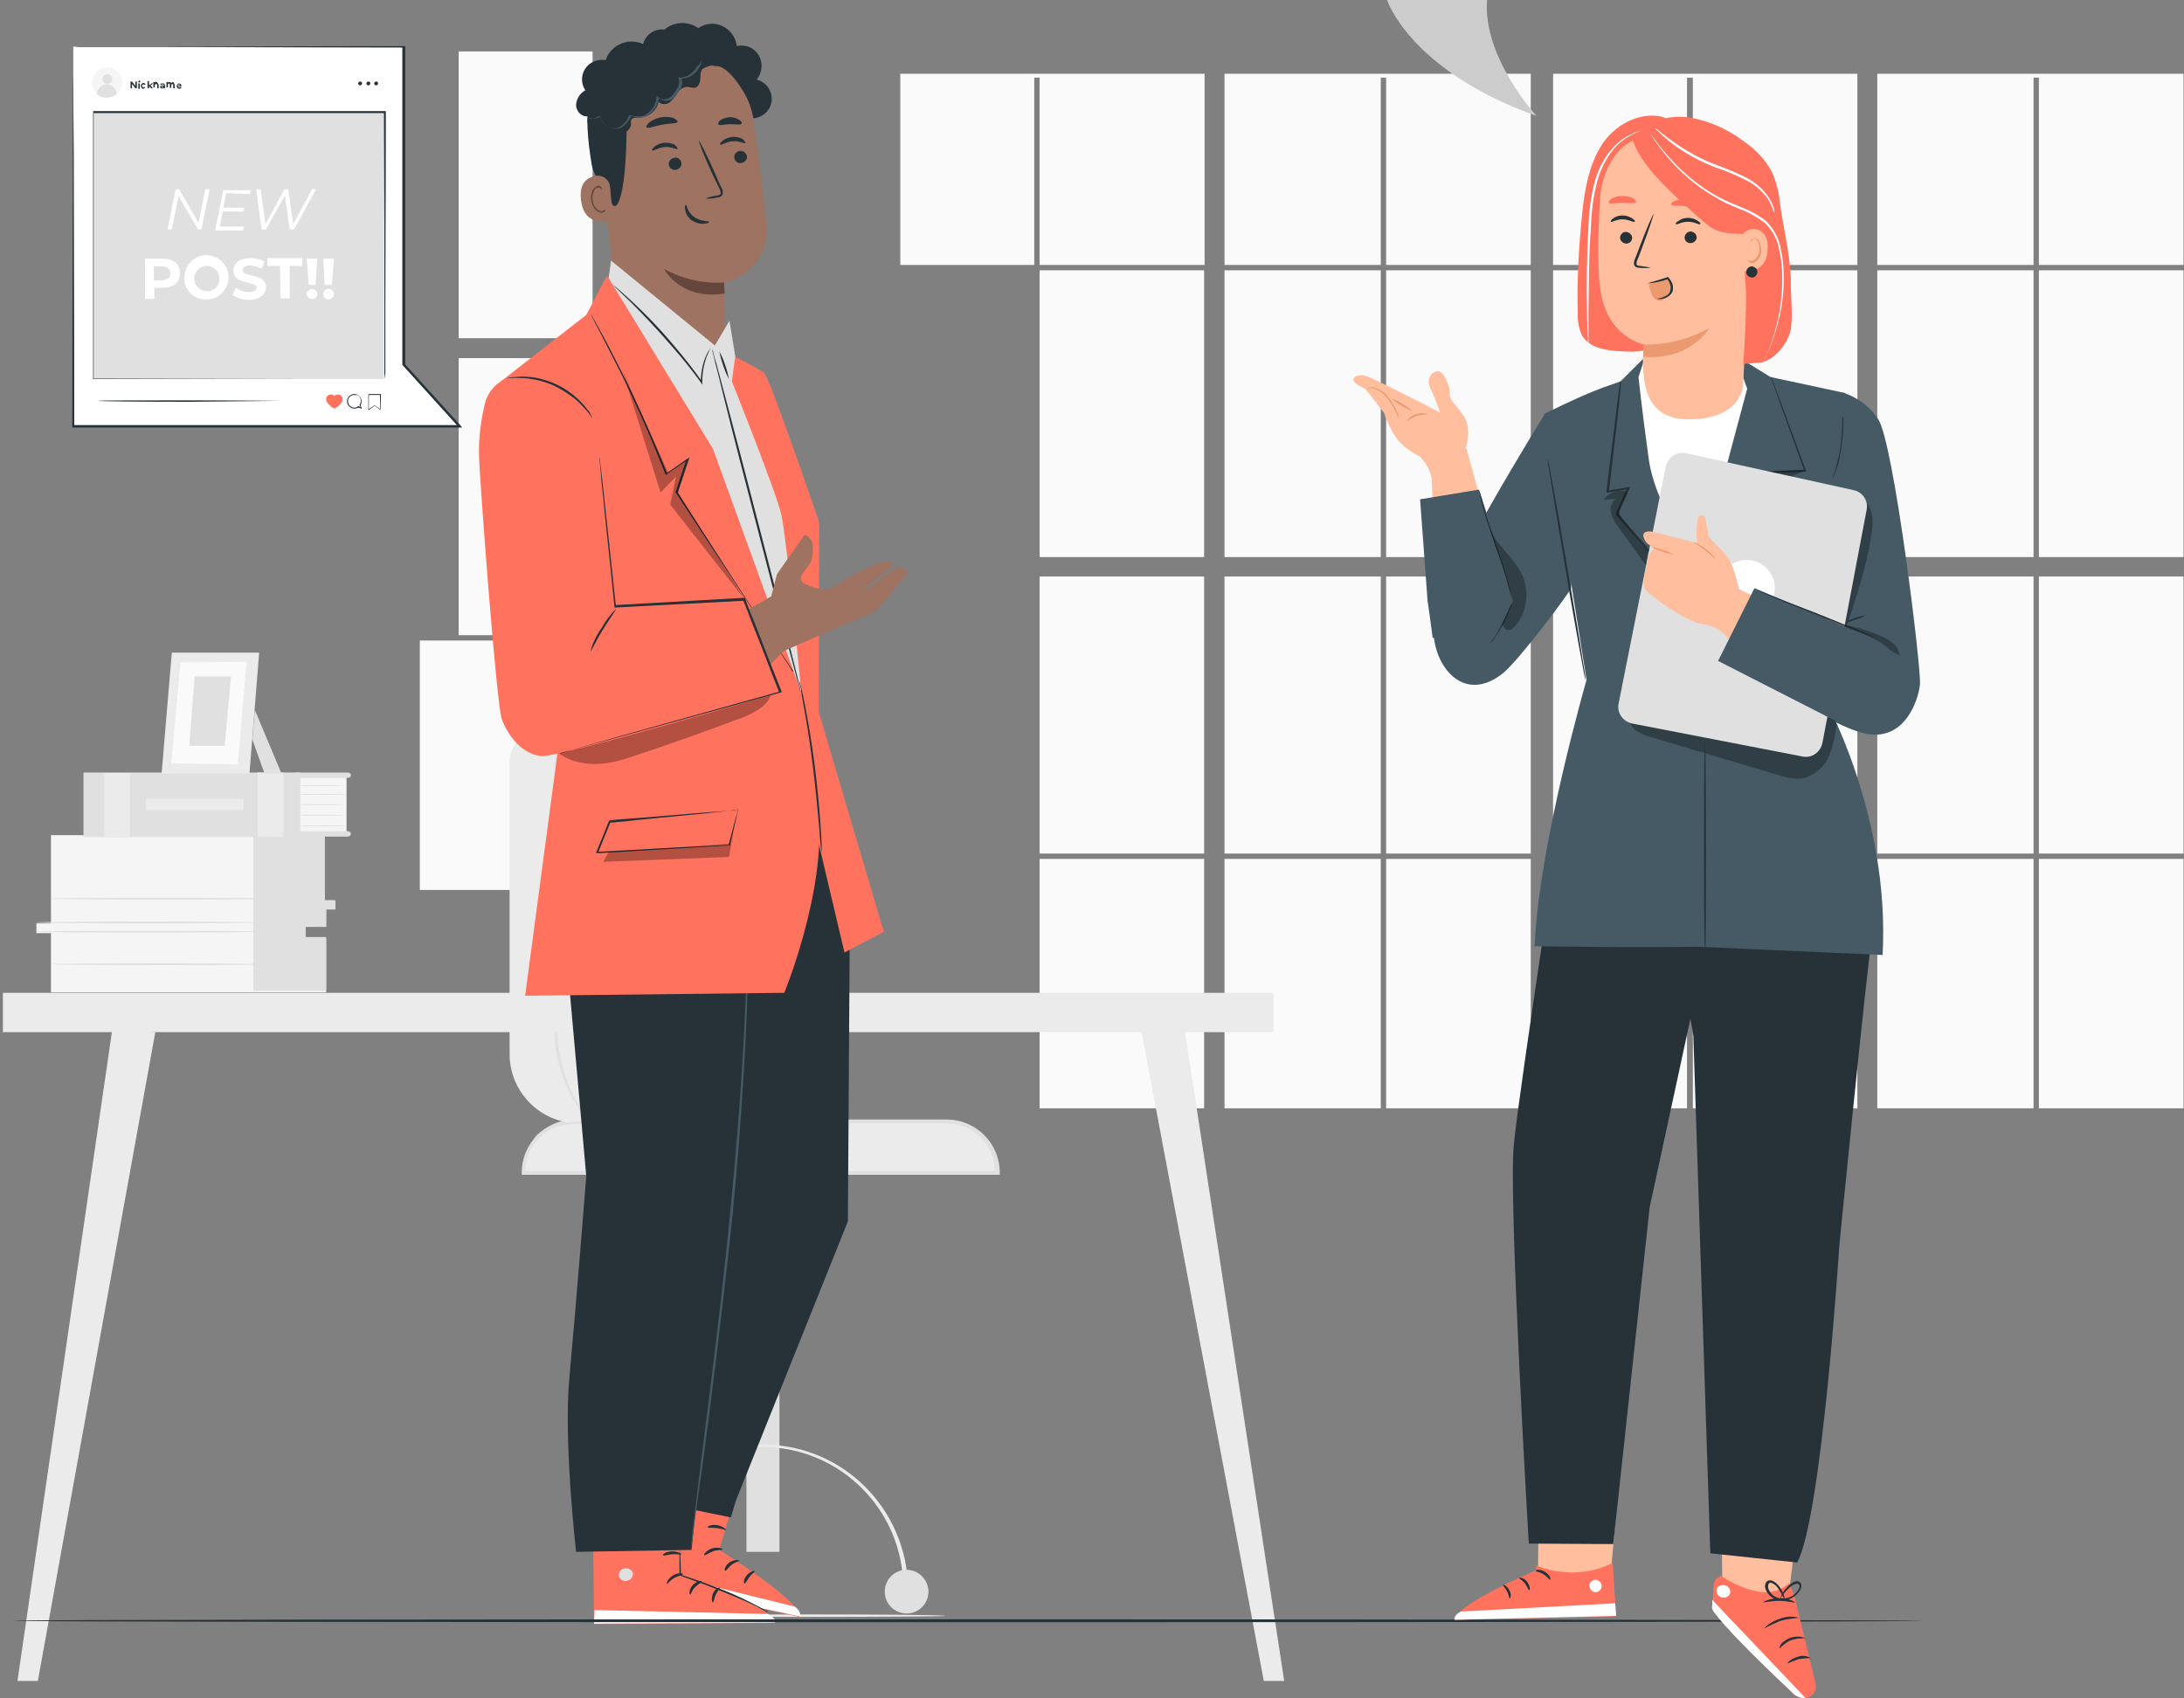 <?xml version="1.0" encoding="utf-8"?>
<!-- Generator: Adobe Illustrator 26.1.0, SVG Export Plug-In . SVG Version: 6.00 Build 0)  -->
<svg version="1.1" id="a" xmlns="http://www.w3.org/2000/svg" xmlns:xlink="http://www.w3.org/1999/xlink" x="0px" y="0px"
	 viewBox="0 0 450 350" style="enable-background:new 0 0 450 350;" xml:space="preserve">
<rect x="0" y="0" width="450" height="350" fill="#808080" stroke="none"/>
<style type="text/css">
	.st0{fill:#FAFAFA;}
	.st1{fill:#EBEBEB;}
	.st2{fill:#E0E0E0;}
	.st3{fill:#F5F5F5;}
	.st4{fill:#FF725E;}
	.st5{fill:#FFFFFF;}
	.st6{fill:#263238;}
	.st7{fill:#455A64;}
	.st8{fill:#9F7362;}
	.st9{fill:#65463C;}
	.st10{opacity:0.3;}
	.st11{fill:#FFBE9D;}
	.st12{fill:#EB996E;}
	.st13{fill:#CCCCCC;}
</style>
<rect x="320" y="55.7" class="st0" width="27.6" height="59.1"/>
<rect x="348.8" y="118.8" class="st0" width="33.9" height="57.1"/>
<polygon class="st0" points="386.8,54.6 419,54.6 419,16 420.1,16 420.1,54.6 449.9,54.6 449.9,15.2 386.8,15.2 "/>
<rect x="320" y="118.8" class="st0" width="27.6" height="57.1"/>
<rect x="420.1" y="118.8" class="st0" width="29.8" height="57.1"/>
<rect x="348.8" y="55.7" class="st0" width="33.9" height="59.1"/>
<rect x="420.1" y="55.7" class="st0" width="29.8" height="59.1"/>
<rect x="320" y="177" class="st0" width="27.6" height="51.4"/>
<polygon class="st0" points="347.6,54.6 347.6,16 348.8,16 348.8,54.6 382.7,54.6 382.7,15.2 320,15.2 320,54.6 "/>
<rect x="348.8" y="177" class="st0" width="33.9" height="51.4"/>
<rect x="420.1" y="177" class="st0" width="29.8" height="51.4"/>
<rect x="386.8" y="55.7" class="st0" width="32.2" height="59.1"/>
<rect x="386.8" y="177" class="st0" width="32.2" height="51.4"/>
<rect x="386.8" y="118.8" class="st0" width="32.2" height="57.1"/>
<rect x="94.5" y="10.6" class="st0" width="27.6" height="59.1"/>
<rect x="214.2" y="118.8" class="st0" width="33.9" height="57.1"/>
<polygon class="st0" points="252.3,54.6 284.5,54.6 284.5,16 285.6,16 285.6,54.6 315.4,54.6 315.4,15.2 252.3,15.2 "/>
<rect x="94.5" y="73.8" class="st0" width="27.6" height="57.1"/>
<rect x="285.6" y="118.8" class="st0" width="29.8" height="57.1"/>
<rect x="214.2" y="55.7" class="st0" width="33.9" height="59.1"/>
<rect x="285.6" y="55.7" class="st0" width="29.8" height="59.1"/>
<polygon class="st0" points="213.1,54.6 213.1,16 214.2,16 214.2,54.6 248.2,54.6 248.2,15.2 185.5,15.2 185.5,54.6 "/>
<rect x="214.2" y="177" class="st0" width="33.9" height="51.4"/>
<rect x="285.6" y="177" class="st0" width="29.8" height="51.4"/>
<rect x="252.3" y="55.7" class="st0" width="32.2" height="59.1"/>
<rect x="252.3" y="177" class="st0" width="32.2" height="51.4"/>
<rect x="252.3" y="118.8" class="st0" width="32.2" height="57.1"/>
<path class="st1" d="M194.8,333c0,0.1-13.1,0.2-29.2,0.2s-29.2-0.1-29.2-0.2s13.1-0.3,29.2-0.3S194.8,332.8,194.8,333z"/>
<g>
	<rect x="86.5" y="132" class="st0" width="27.6" height="51.4"/>
	<g>
		<rect x="153.8" y="238" class="st2" width="6.8" height="81.8"/>
		<path class="st1" d="M205.5,241.7h-97.6c0-5.8,4.8-10.6,10.6-10.6h76.4C200.7,231.1,205.4,235.8,205.5,241.7L205.5,241.7
			L205.5,241.7z"/>
		<path class="st2" d="M107.5,241.7c0-6.1,4.9-11,11-11H195c6.1,0,11,4.9,11,11v0.4h-98.5V241.7z M194.9,231.5h-76.5
			c-5.5,0-10,4.3-10.2,9.8H205C204.9,235.8,200.4,231.5,194.9,231.5z"/>
		<path class="st2" d="M163.8,241.9c-2,0.2-4,0.3-6,0.3c-2,0.1-4,0-6-0.3c2-0.2,4-0.3,6-0.2C159.8,241.6,161.8,241.6,163.8,241.9z"
			/>
		<path class="st1" d="M187.1,327.2h-1c0-16-13-29-29-29s-29,13-29,29h-1c0.3-16.6,13.9-29.8,30.5-29.5
			C173.8,297.9,186.8,311,187.1,327.2L187.1,327.2z"/>
		<path class="st2" d="M132,328.7c0,2.5-2,4.5-4.5,4.5s-4.5-2-4.5-4.5s2-4.5,4.5-4.5l0,0C130,324.2,132,326.2,132,328.7L132,328.7z"
			/>
		<path class="st2" d="M191.3,328c0,2.5-2,4.5-4.5,4.5s-4.5-2-4.5-4.5s2-4.5,4.5-4.5l0,0C189.3,323.5,191.3,325.6,191.3,328
			L191.3,328z"/>
		<path class="st1" d="M105,157v60.2c0,7.9,6.4,14.3,14.3,14.3h46.4l-6.3-74.5c0-3.5-2.9-6.4-6.4-6.4h-41.7
			C107.9,150.6,105,153.5,105,157L105,157z"/>
		<path class="st2" d="M121.4,231.1c0-0.1-0.1-0.1-0.1-0.2l-0.3-0.5c-0.3-0.4-0.8-1.1-1.3-1.9c-1.5-2.4-2.7-5-3.5-7.7
			c-0.6-1.9-0.9-3.8-1.2-5.7c-0.2-2.2-0.2-4.5-0.2-6.7V193c0-10.9-0.1-20.8-0.1-28c0-3.5-0.1-6.4-0.1-8.5v-2.3c0-0.3,0-0.5-0.1-0.8
			c0,0.3-0.1,0.5-0.1,0.8c0,0.6,0,1.3,0,2.3c0,2,0,4.9-0.1,8.5c0,7.2,0,17.1-0.1,28v15.4c-0.1,2.2,0,4.5,0.2,6.7
			c0.2,1.9,0.6,3.9,1.2,5.7c0.8,2.7,2.1,5.3,3.6,7.6c0.6,0.9,1,1.5,1.3,1.9C121,230.6,121.2,230.9,121.4,231.1L121.4,231.1z"/>
		<path class="st2" d="M146.7,231.1c-0.5-0.1-1-0.1-1.5-0.1h-4h-13.3c-2.6,0-5.1,0-7.3,0.1c-2,0-4,0.2-6,0.6c-1.3,0.4-2.5,1-3.6,1.9
			c-0.3,0.2-0.5,0.5-0.8,0.8c-0.2,0.2-0.2,0.3-0.2,0.3s0.4-0.4,1.1-0.9c1.1-0.8,2.2-1.4,3.5-1.7c1.9-0.4,3.9-0.6,5.9-0.5h7.3
			c5.2,0,9.9-0.1,13.3-0.2l4-0.1C145.7,231.2,146.2,231.2,146.7,231.1L146.7,231.1z"/>
	</g>
	<rect x="0.6" y="204.6" class="st1" width="261.8" height="8.1"/>
	<polygon class="st1" points="23.2,211.7 3.6,346.4 7.8,346.4 32,212.7 	"/>
	<polygon class="st1" points="243.9,210.9 264.6,346.4 260.4,346.4 235.1,212.1 	"/>
	<path class="st3" d="M10.5,172.1v18.2h-3v2h3v12.2h56.7v-11H63V191h4.2v-3.6h1.9v-1.6h-2.2v-13.6L10.5,172.1L10.5,172.1z"/>
	<polygon class="st2" points="52.2,172.2 52.2,204.2 67.2,204.2 67.2,193.1 63,193.1 63,190.9 67.2,191 67.2,187.4 69.1,187.4 
		69.1,185.5 66.9,185.5 66.9,172.1 	"/>
	<path class="st2" d="M53.2,192c0,0.1-10.3,0.2-22.9,0.2S7.5,192.1,7.5,192s10.2-0.2,22.9-0.2S53.2,191.9,53.2,192z"/>
	<path class="st2" d="M53.2,190.1c0,0.1-10.3,0.2-22.9,0.2s-22.9-0.1-22.9-0.2s10.2-0.2,22.9-0.2S53.2,190,53.2,190.1z"/>
	<path class="st2" d="M56.2,185.2c0,0.1-10.3,0.2-22.9,0.2s-22.9-0.1-22.9-0.2s10.3-0.2,22.9-0.2S56.2,185.1,56.2,185.2z"/>
	<path class="st2" d="M56.5,198.7c0,0.1-10.3,0.2-22.9,0.2s-22.9-0.1-22.9-0.2s10.3-0.2,22.9-0.2S56.5,198.7,56.5,198.7z"/>
	<rect x="61.5" y="160" class="st3" width="9.9" height="11.8"/>
	<rect x="17.2" y="159.2" class="st2" width="44.7" height="13.3"/>
	<path class="st2" d="M71.7,160.3h-11v-1.1h11c0.3,0,0.6,0.2,0.6,0.6l0,0C72.3,160.1,72,160.3,71.7,160.3L71.7,160.3L71.7,160.3z"/>
	<path class="st2" d="M71.7,172.4h-11v-1.1h11c0.3,0,0.6,0.2,0.6,0.6l0,0C72.2,172.2,72,172.4,71.7,172.4z"/>
	<rect x="53.1" y="159.2" class="st1" width="5.3" height="13.3"/>
	<rect x="21.5" y="159.3" class="st1" width="5.3" height="13.3"/>
	<path class="st2" d="M71.4,161.9c0,0-2.1,0.1-4.8,0.1s-4.8,0-4.8-0.1s2.1-0.1,4.8-0.1C69.3,161.8,71.4,161.9,71.4,161.9z"/>
	<path class="st2" d="M71.4,163.7c0,0-2.1,0.1-4.8,0.1s-4.8,0-4.8-0.1s2.1-0.1,4.8-0.1C69.3,163.6,71.4,163.6,71.4,163.7z"/>
	<path class="st2" d="M71.4,165.8c0,0-2.1,0.1-4.8,0.1s-4.8,0-4.8-0.1s2.1-0.1,4.8-0.1C69.3,165.7,71.4,165.8,71.4,165.8z"/>
	<path class="st2" d="M71.4,168c0,0-2.1,0.1-4.8,0.1s-4.8,0-4.8-0.1s2.1-0.1,4.8-0.1C69.3,167.9,71.4,168,71.4,168z"/>
	<path class="st2" d="M71.4,170.2c0,0-2.1,0.1-4.8,0.1s-4.8,0-4.8-0.1s2.1-0.1,4.8-0.1C69.3,170.1,71.4,170.1,71.4,170.2z"/>
	<rect x="30.1" y="164.6" class="st1" width="20.1" height="2.4"/>
	<polygon class="st2" points="52.5,146.3 58,159.4 54.5,159.4 52,152.4 	"/>
	<polygon class="st1" points="35.4,134.5 33.3,159.4 51.4,159.4 53.4,134.5 	"/>
	<polygon class="st0" points="37.2,136.5 35.3,157.3 49,157.5 50.8,136.4 	"/>
	<polygon class="st2" points="40.1,139.4 39,153.7 46.3,153.7 47.6,139.4 	"/>
</g>
<g id="b">
	<path class="st4" d="M153.3,302.2l-5.1,17.2c0,0,17.1,10.6,16.5,13.8l-36.3-7.9l6.7-27.1L153.3,302.2L153.3,302.2z"/>
	<path class="st2" d="M137.4,315.5c-0.8,0-1.4,0.6-1.4,1.4c0.1,0.8,0.7,1.3,1.4,1.3c0.8,0,1.6-0.8,1.5-1.4c-0.1-0.8-0.9-1.3-1.6-1.2
		"/>
	<g>
		<path class="st5" d="M128.5,325.3l0.8-2.7l34.5,8.5c0,0,1.4,1,1,2L128.5,325.3L128.5,325.3z"/>
	</g>
	<path class="st6" d="M148.9,319.3c-0.1,0.2-1,0-2,0.4s-1.6,0.9-1.8,0.8s0.4-1,1.6-1.4S148.9,319.2,148.9,319.3L148.9,319.3z"/>
	<path class="st6" d="M152.3,321.6c0,0.2-0.9,0.3-1.6,0.9s-1.1,1.3-1.3,1.2s-0.1-1,0.9-1.7S152.3,321.5,152.3,321.6z"/>
	<path class="st6" d="M153.4,326.3c-0.2,0-0.2-0.9,0.5-1.7s1.6-1,1.6-0.8s-0.6,0.5-1.1,1.2S153.6,326.4,153.4,326.3L153.4,326.3z"/>
	<path class="st6" d="M149.6,315.3c-0.1,0.1-0.9-0.3-1.9-0.4s-1.9,0-1.9-0.2s0.9-0.6,2-0.4S149.7,315.2,149.6,315.3L149.6,315.3z"/>
	<path class="st4" d="M140.7,306.8l-0.6,17.8c0,0,19.4,6.5,19.6,9.8l-37.3,0.3l-0.3-27.8L140.7,306.8L140.7,306.8z"/>
	<path class="st2" d="M128.6,323.2c-0.7,0.2-1.2,0.9-1.1,1.6c0.3,0.8,1.1,1.2,1.9,0.9c0.7-0.2,1.1-0.9,1-1.6
		c-0.3-0.7-1.1-1.1-1.9-0.8"/>
	<g>
		<path class="st5" d="M122.4,334.6l0.1-2.8l35.7,0.8c0,0,1.7,0.7,1.5,1.8L122.4,334.6L122.4,334.6z"/>
	</g>
	<path class="st6" d="M140.7,324.4c0,0.2-0.9,0.3-1.8,0.8s-1.4,1.3-1.5,1.2s0.1-1,1.2-1.7S140.8,324.2,140.7,324.4L140.7,324.4z"/>
	<path class="st6" d="M144.6,325.9c0,0.2-0.7,0.5-1.4,1.2s-0.8,1.5-1,1.5s-0.3-1,0.5-1.9S144.6,325.7,144.6,325.9L144.6,325.9z"/>
	<path class="st6" d="M146.9,330.2c-0.2,0-0.4-0.8,0-1.8s1.3-1.3,1.4-1.2s-0.4,0.6-0.8,1.4S147.1,330.2,146.9,330.2L146.9,330.2z"/>
	<path class="st6" d="M140.4,320.3c-0.1,0.2-0.9-0.1-1.9,0s-1.8,0.4-1.9,0.2s0.7-0.8,1.9-0.8S140.4,320.2,140.4,320.3L140.4,320.3z"
		/>
	<path class="st6" d="M140.1,319.5c-0.1,0.5-0.1,0.9-0.1,1.4v3.8h0.1c1.9,0.7,4.3,1.5,6.8,2.5c3.2,1.3,6.2,2.5,8.2,3.5l2.4,1.2
		c0.3,0.2,0.6,0.3,0.9,0.4c-0.2-0.2-0.5-0.4-0.8-0.5c-0.5-0.3-1.4-0.8-2.4-1.3c-2.7-1.4-5.4-2.6-8.2-3.6c-2.5-1-4.9-1.8-6.8-2.4
		l0.1,0.1c0-1.5-0.1-2.8-0.1-3.7C140.2,320.4,140.1,319.9,140.1,319.5L140.1,319.5z"/>
	<path class="st6" d="M115.7,176.1l0.2,11.5l4.9,54.8c0,0-2.1,26.6-3.5,41.7c-1.2,13,1.4,35.7,1.4,35.7l23.8-0.4l7.3-75.9l4.6-47.3
		l8.8-21.6L115.7,176.1L115.7,176.1z"/>
	<polygon class="st6" points="175.2,174.2 174.7,251.7 151.6,309.3 150.6,312.7 136.3,309.8 144.8,174.1 	"/>
	<path class="st7" d="M154.2,196.9c0,0.1,0,0.2,0,0.3v0.9c0,0.9,0,2.1-0.1,3.6c-0.1,3.1-0.2,7.6-0.5,13.2
		c-0.6,11.1-1.6,26.5-3.5,43.4s-3.8,32.2-5.3,43.3c-0.8,5.5-1.4,10-1.8,13.1c-0.2,1.5-0.4,2.7-0.5,3.5c-0.1,0.4-0.1,0.7-0.1,0.9
		s-0.1,0.3-0.1,0.3c0-0.1,0-0.2,0-0.3c0-0.2,0.1-0.5,0.1-0.9c0.1-0.8,0.2-2,0.4-3.6c0.4-3.1,0.9-7.6,1.6-13.1
		c1.4-11.1,3.4-26.4,5.2-43.3s3-32.3,3.6-43.4c0.3-5.6,0.5-10.1,0.6-13.2c0.1-1.5,0.1-2.7,0.1-3.6c0-0.4,0-0.7,0.1-0.9
		C154.2,197.1,154.2,197,154.2,196.9L154.2,196.9z"/>
	<path class="st7" d="M152.8,192.4c0,0,0,0.1,0.1,0.2c0.2,0.1,0.4,0.1,0.6,0c0.2-0.2,0.4-0.4,0.4-0.7s0.1-0.6,0.1-1
		c0.2-1.4,0.4-3.4,0.7-5.6s0.4-4.1,0.6-5.6c0.1-0.8,0.1-1.6,0.1-2.3c-0.2,0.8-0.4,1.5-0.4,2.3c-0.2,1.4-0.4,3.4-0.7,5.6
		s-0.4,4.1-0.6,5.6c-0.1,0.7,0,1.4-0.3,1.6c-0.1,0.1-0.3,0.1-0.4,0C152.8,192.5,152.8,192.4,152.8,192.4L152.8,192.4z"/>
	<path class="st7" d="M150.1,178.5c0,0-0.1-0.1-0.4,0c-0.3,0.1-0.6,0.2-0.9,0.5c-0.3,0.4-0.4,0.9-0.3,1.4c0.3,0.6,0.9,1,1.5,1
		s1.2-0.4,1.5-1s0.1-1.4-0.6-1.7c-0.1-0.1-0.3-0.1-0.4-0.1c-0.2,0-0.4,0.1-0.4,0.1c0.4,0.1,0.7,0.2,1,0.6c0.2,0.3,0.2,0.7,0,1.1
		c-0.2,0.4-0.6,0.7-1.1,0.7s-0.9-0.3-1.1-0.7c-0.2-0.4-0.1-0.8,0.1-1.1C149.3,178.8,149.7,178.6,150.1,178.5L150.1,178.5z"/>
	<path class="st7" d="M164.7,179.7c0.1,0,0.4-0.7,0.6-1.6c0.2-0.6,0.1-1.1-0.1-1.7c-0.1,0-0.2,0.7-0.4,1.6S164.5,179.6,164.7,179.7
		L164.7,179.7z"/>
	<path class="st7" d="M162.1,179.7c0.3-0.5,0.5-1.1,0.6-1.7c0.2-0.6,0.2-1.2,0.1-1.8c-0.1,0-0.4,0.7-0.6,1.7
		S161.9,179.7,162.1,179.7L162.1,179.7z"/>
	<path class="st7" d="M135.8,180c0.1,0,0.3-0.5,0.5-1.1s0.2-1.2,0.1-1.2s-0.3,0.5-0.5,1.1S135.6,180,135.8,180z"/>
	<path class="st7" d="M133.2,180.8c0.4-0.7,0.7-1.4,0.7-2.2c0.2-0.8,0.2-1.5-0.1-2.3c-0.2,0.7-0.3,1.5-0.4,2.2
		C133.3,179.3,133.2,180.1,133.2,180.8L133.2,180.8z"/>
	<path class="st7" d="M115.4,189.2c0.2,0.1,0.5,0.2,0.7,0.2c0.7,0.2,1.4,0.2,2.1,0.2c2.3-0.2,4.5-1.1,6.1-2.8
		c1.5-1.6,2.6-3.5,3.2-5.6c0.2-0.6,0.3-1.2,0.4-1.9c0.1-0.5,0.1-0.7,0.1-0.7s-0.3,1-0.8,2.5c-0.6,2-1.8,3.9-3.2,5.4
		c-1.6,1.6-3.6,2.5-5.8,2.8C117.3,189.4,116.4,189.3,115.4,189.2L115.4,189.2z"/>
	<path class="st6" d="M154.7,24.4c2.2,0.1,4.2-1.6,4.3-3.8c0.1-2-1.2-3.7-3.1-4.2c1.5-1.8,1.3-4.5-0.4-6c-1-0.9-2.4-1.2-3.7-0.9
		c-0.3-2.8-2.8-4.8-5.5-4.6c-0.9,0.1-1.7,0.4-2.4,0.9c-2.1-1.5-5-1.4-7,0.3c-2.2-0.3-4.2,1.3-4.5,3.5c-0.2,1.3,0.4,2.7,1.4,3.6"/>
	<path class="st8" d="M155.3,24.9C154,16,146.1,9.5,137.1,10l-0.9,0.1c-9.6,1.2-14,10-12.6,19.5l3.3,32.1l0.3,9.6l22.7,5.3
		l-0.8-18.3c0,0,9.2-2,8.8-11.3C157.7,42.4,156.5,33.2,155.3,24.9L155.3,24.9z"/>
	<path class="st9" d="M149.2,58.2c-4.3,0.3-8.6-0.7-12.4-2.8c0,0,3.3,6.5,12.5,5.1L149.2,58.2L149.2,58.2z"/>
	<path class="st6" d="M153.9,32.2c0.1,0.7-0.5,1.3-1.2,1.4c-0.7,0.1-1.3-0.4-1.4-1.1l0,0c-0.1-0.7,0.5-1.4,1.2-1.4
		C153.1,31,153.8,31.5,153.9,32.2L153.9,32.2L153.9,32.2z"/>
	<path class="st6" d="M153.6,29.5c-0.1,0.2-1.2-0.5-2.6-0.4s-2.4,0.9-2.6,0.7s0.1-0.4,0.5-0.8c0.6-0.5,1.3-0.7,2.1-0.8
		c0.7,0,1.5,0.1,2.1,0.5C153.5,29.2,153.7,29.5,153.6,29.5L153.6,29.5z"/>
	<path class="st6" d="M140.4,33.6c0.1,0.7-0.5,1.3-1.2,1.4c-0.7,0.1-1.3-0.4-1.4-1.1l0,0c-0.1-0.7,0.5-1.3,1.2-1.4
		C139.7,32.4,140.3,32.9,140.4,33.6L140.4,33.6L140.4,33.6z"/>
	<path class="st6" d="M139.6,30.7c-0.1,0.2-1.2-0.5-2.6-0.4s-2.4,0.9-2.6,0.7s0.1-0.4,0.5-0.8c0.6-0.5,1.3-0.7,2.1-0.8
		c0.7,0,1.5,0.1,2.1,0.5C139.5,30.3,139.7,30.6,139.6,30.7L139.6,30.7z"/>
	<path class="st6" d="M145.4,40.9c0.7-0.3,1.5-0.5,2.3-0.6c0.4,0,0.7-0.2,0.8-0.4c0-0.4-0.1-0.8-0.3-1.1l-1.3-2.7
		c-1.8-3.8-3-7-2.9-7.1s1.7,3,3.4,6.9c0.4,1,0.8,1.9,1.2,2.7c0.3,0.4,0.4,0.9,0.3,1.4c-0.1,0.3-0.3,0.5-0.6,0.6
		c-0.2,0.1-0.4,0.1-0.6,0.1C147,40.9,146.2,41,145.4,40.9L145.4,40.9z"/>
	<path class="st6" d="M141.3,42.2c0.2,0,0.3,1.5,1.7,2.5s3,0.8,3.1,1s-0.3,0.3-1,0.4c-0.9,0.1-1.8-0.2-2.6-0.7
		c-0.7-0.5-1.2-1.3-1.3-2.1C141,42.6,141.2,42.2,141.3,42.2L141.3,42.2z"/>
	<path class="st6" d="M139.6,25.1c-0.1,0.4-1.6,0.3-3.2,0.6s-3,0.9-3.2,0.5c-0.1-0.2,0.1-0.5,0.6-1c1.4-1,3.2-1.4,4.9-0.9
		C139.3,24.6,139.7,24.9,139.6,25.1z"/>
	<path class="st6" d="M152.8,25.5c-0.2,0.3-1.2,0.1-2.4,0.1s-2.2,0.4-2.4,0c-0.1-0.2,0-0.5,0.4-0.8c1.2-0.8,2.7-0.9,3.9-0.1
		C152.8,25,152.9,25.3,152.8,25.5z"/>
	<path class="st6" d="M154.2,20.7c0,0-2.8-5.7-5.7-6.9c-3.5-1.4-4.7,2.4-8,1.7s-6.6-2.1-9.8,0.6c-3.5,3-1.6,4.8-1.6,8.9
		c0.1,16.7-2.6,21.7-4,13.8c-0.1-0.9-2.6-1.4-3.2-5c-0.8-4.7-1.3-10.4-0.4-13.8c0.7-2.9,2.2-4.9,5-7.2c4.4-3.7,10.6-4.1,14.9-3.9
		S154.1,13.4,154.2,20.7L154.2,20.7z"/>
	<path class="st8" d="M125.7,38.5c-0.1-1.4-1.4-2.4-2.7-2.3h-0.1c-1.8,0.3-3.6,1.4-3.2,4.9c0.6,6.3,6.8,4.4,6.8,4.3
		S125.9,41.2,125.7,38.5L125.7,38.5z"/>
	<path class="st9" d="M124.7,43.2c0,0-0.1,0.1-0.3,0.2c-0.2,0.1-0.6,0.2-0.8,0.1c-0.9-0.5-1.4-1.3-1.5-2.3c-0.1-0.5,0-1.1,0.2-1.6
		c0.1-0.4,0.4-0.8,0.8-0.9c0.3-0.1,0.5,0,0.7,0.2c0.1,0.2,0.1,0.3,0.1,0.3s0.1-0.1,0.1-0.4c-0.1-0.2-0.2-0.3-0.3-0.4
		c-0.2-0.1-0.4-0.2-0.6-0.1c-0.5,0.2-0.9,0.6-1.1,1.1c-0.2,0.6-0.3,1.2-0.2,1.8c0.2,1.3,0.9,2.4,1.9,2.6c0.3,0.1,0.7,0,1-0.3
		C124.8,43.4,124.8,43.3,124.7,43.2L124.7,43.2z"/>
	<path class="st6" d="M125,26.3c0.8,0.6,1.8,1,2.8,1.1s2-0.6,2.2-1.6c0-0.5-0.1-1,0.2-1.3s1-0.3,1.5-0.3c1.9,0,3.6-1.3,4-3.2
		c0.6,0.6,1.6,0.6,2.3,0.1c0.6-0.6,1.2-1.2,1.6-2c0.5-0.7,1.2-1.2,2.1-1.2c0.5,0.1,0.9,0.2,1.4,0.2c0.8-0.1,1.2-1.1,1.2-2
		s0.1-1.8,0.8-2.3s1.5-0.3,2.3-0.2s1.8-0.2,1.9-0.9c0-0.4-0.1-0.8-0.4-1.1c-1.2-1.5-3.2-2-4.9-1.3c-1-2.9-4.2-4.4-7.1-3.4
		c-1.4,0.5-2.5,1.6-3.2,2.9c-2.4-1.9-6-1.6-8,0.9c-0.4,0.5-0.7,1.1-0.9,1.7c-2.2-0.4-4.4,1-4.8,3.2c-0.2,1,0,2.1,0.6,3
		c-1.2,0.7-1.9,1.9-1.9,3.2c0.1,1.3,1.4,2.5,2.6,2.1c-0.6,1.1-0.1,2.5,1,3c1.1,0.6,2.5,0.1,3-1"/>
	<path class="st7" d="M144.6,12.1v0.1c0,0.1,0,0.2,0,0.3c-0.1,0.4-0.2,0.9-0.4,1.2c-0.3,0.6-0.8,1.2-1.3,1.6
		c-0.7,0.6-1.6,0.9-2.6,0.9l0.1-0.1c0.2,0.6,0.2,1.2,0,1.8c-0.2,0.6-0.6,1.1-1,1.6c-0.2,0.3-0.4,0.5-0.7,0.8c-0.3,0.2-0.6,0.4-1,0.4
		c-0.8,0.2-1.5-0.1-2.1-0.6l0.2-0.1c-0.1,1.3-0.8,2.6-1.8,3.4c-0.6,0.5-1.3,0.8-2,0.8s-1.4-0.1-2.1-0.3l0.2-0.1
		c-0.3,0.8-0.8,1.5-1.4,2c-0.6,0.6-1.4,0.8-2.2,0.7c-1.4-0.2-2.5-1.2-2.9-2.6l0.2,0.1c-0.7,0.4-1.4,0.5-2.2,0.5
		c-0.6-0.1-1.1-0.3-1.6-0.6c-0.3-0.2-0.6-0.5-0.8-0.7c-0.1-0.1-0.1-0.2-0.2-0.3c0.3,0.4,0.6,0.7,1,1c0.5,0.3,1,0.5,1.5,0.5
		c0.7,0.1,1.4-0.1,2-0.5l0.1-0.1V24c0.3,1.3,1.4,2.2,2.7,2.4c0.7,0.1,1.5-0.2,2-0.7c0.6-0.5,1-1.2,1.3-1.9v-0.1h0.1
		c0.6,0.2,1.3,0.3,2,0.3s1.4-0.3,1.9-0.8c1-0.8,1.6-2,1.7-3.2v-0.3l0.2,0.2c0.5,0.5,1.2,0.7,1.8,0.5c0.3,0,0.6-0.2,0.9-0.4
		c0.2-0.2,0.4-0.5,0.6-0.7c0.4-0.5,0.7-1,1-1.6c0.2-0.5,0.2-1.1,0-1.6l-0.1-0.1h0.2c0.9,0,1.8-0.3,2.4-0.8c0.5-0.4,1-0.9,1.3-1.5
		C144.3,13.2,144.5,12.7,144.6,12.1L144.6,12.1z"/>
	<path class="st4" d="M151.4,73.5c0,0,4.8,2.4,6,3.3s11.4,30.9,11.4,30.9l-0.1,39l13.4,45.3l-8.1,4.3l-5.9-25l-17.4-92.8L151.4,73.5
		L151.4,73.5z"/>
	<path class="st4" d="M125,56.9l-4.2,8l-18.5,14.4l12.7,74.9l-6.8,51l53.4-0.6c0,0,8.8-21.4,7-37.6s-10.5-59.5-10.5-59.5
		C149.9,89,138.6,72,125,56.9L125,56.9z"/>
	<path class="st2" d="M125.4,57.3l0.5-3.6l21.4,17.5l3-5.1l1.2,7.3l-0.7,5.2c0,0,9.1,22.7,10.2,27.5c1.1,4.9,4.1,36.6,4.1,36.6
		l-18.2-50.2L125.4,57.3L125.4,57.3z"/>
	<path class="st6" d="M146.4,71.7c0,0-0.3,0.7-0.8,1.8c-0.6,1.7-0.9,3.4-0.9,5.2v0.6l-0.3-0.5c-1.6-2.2-3.7-4.9-6.2-7.7
		c-3.1-3.6-6.1-6.7-8.3-8.9l-2.6-2.5c-0.3-0.3-0.7-0.6-1-1c0.4,0.3,0.7,0.6,1.1,0.9c0.7,0.6,1.6,1.4,2.8,2.5c3,2.8,5.8,5.7,8.4,8.8
		c2.4,2.8,4.5,5.5,6.1,7.8l-0.3,0.1c0-1.8,0.3-3.6,1-5.3c0.2-0.5,0.4-0.9,0.7-1.3C146.2,72,146.3,71.8,146.4,71.7L146.4,71.7z"/>
	<path class="st6" d="M150.2,78.2c-0.9-1.8-1.6-3.8-2-5.8c0.5,0.9,0.9,1.8,1.2,2.8C149.8,76.2,150,77.2,150.2,78.2L150.2,78.2z"/>
	<path class="st6" d="M165,142.7c-0.1-0.2-0.2-0.5-0.2-0.7c-0.1-0.5-0.3-1.2-0.6-2.1l-2-7.5c-1.7-6.4-4-15.2-6.5-24.9
		s-4.8-18.5-6.4-25c-0.8-3.2-1.4-5.8-1.9-7.6c-0.2-0.9-0.4-1.6-0.5-2.1s-0.2-0.7-0.1-0.7c0.1,0.2,0.2,0.5,0.2,0.7
		c0.1,0.5,0.3,1.2,0.6,2.1l2,7.5c1.7,6.4,4,15.2,6.5,24.9s4.8,18.5,6.4,25l1.9,7.6c0.2,0.9,0.4,1.6,0.5,2.1
		C164.9,142.3,165,142.5,165,142.7z"/>
	<path class="st6" d="M163.5,138.4c-0.1-0.1-0.1-0.1-0.1-0.2l-0.4-0.6c-0.3-0.5-0.8-1.2-1.4-2.1l-5.2-7.8l-17.1-26.1l-0.1-0.1v-0.1
		L140,99l1.5-4.5l0.3,0.2l-4.4,3l-0.2,0.2l-0.1-0.2c-3.8-9.7-7.7-18-10.7-23.8c-1.5-2.9-2.6-5.2-3.5-6.8l-0.9-1.8l-0.2-0.5
		c0-0.1-0.1-0.2-0.1-0.2c0,0.1,0.1,0.1,0.1,0.2l0.3,0.5l1,1.8c0.9,1.6,2.1,3.8,3.6,6.8c3,5.8,6.9,14.1,10.8,23.8l-0.3-0.1l4.4-3
		l0.5-0.4l-0.2,0.6c-0.5,1.5-1,3-1.5,4.5c-0.3,0.8-0.6,1.7-0.8,2.4v-0.2l16.9,26.2l5,7.9l1.4,2.1l0.3,0.6L163.5,138.4L163.5,138.4z"
		/>
	<path class="st6" d="M152.1,166.8c0,0.2-0.1,0.3-0.1,0.5c-0.1,0.4-0.2,0.8-0.3,1.4c-0.3,1.3-0.8,3.1-1.3,5.4v0.1h-0.1
		c-6.1,0.4-15.7,0.9-26.5,1.6h-1l0.1-0.3c0.9-2.2,1.8-4.3,2.6-6.4l0.2,0.3c-0.1-0.8,0-0.2-0.1-0.4h0.7l0.7-0.1l1.4-0.1l2.7-0.2
		l5-0.4l8.4-0.7l5.5-0.4l1.5-0.1C151.7,166.8,151.9,166.8,152.1,166.8c-0.2,0.1-0.4,0.1-0.5,0.1l-1.5,0.2l-5.5,0.6l-8.4,0.8l-5,0.5
		l-2.7,0.3l-1.4,0.1l-0.7,0.1h-0.7c0-0.2,0,0.4-0.1-0.4l0.2,0.3l-2.6,6.4l-0.2-0.3h0.7c10.8-0.6,20.4-1.1,26.5-1.4l-0.1,0.1
		c0.6-2.2,1.1-4,1.4-5.3c0.2-0.6,0.3-1.1,0.4-1.4S152,166.8,152.1,166.8L152.1,166.8z"/>
	<path class="st6" d="M164.7,140.3c0.1,0.4,0.3,0.9,0.4,1.4c0.2,0.9,0.5,2.2,0.8,3.8c0.6,3.2,1.4,7.6,2,12.5s1,9.4,1.2,12.6
		c0.1,1.6,0.2,2.9,0.2,3.8c0,0.5,0,0.9,0,1.4c-0.1-0.5-0.1-0.9-0.2-1.4c-0.1-1-0.2-2.3-0.3-3.8c-0.3-3.2-0.7-7.7-1.3-12.6
		s-1.3-9.3-1.9-12.5c-0.3-1.5-0.5-2.8-0.6-3.8C164.8,141.2,164.7,140.7,164.7,140.3L164.7,140.3z"/>
	<g class="st10">
		<path d="M115.2,155.3c4.2,2.9,9.4,2.5,14.2,0.9c7.9-2.6,15.8-5.4,23.5-8.3c2.5-1,5.4-2.4,6-5C144,147.5,130.1,150.6,115.2,155.3z"
			/>
	</g>
	<g class="st10">
		<polygon points="125.4,175.6 124.3,177.6 150.2,176.6 151.6,168.6 150.2,173.9 		"/>
	</g>
	<g class="st10">
		<polygon points="128.3,76.5 136.1,101.5 139.3,98.2 138.1,104 153.4,123.5 139.7,101.4 141.6,94.5 137.7,97.5 		"/>
	</g>
	<path class="st8" d="M165.8,110.2l-5.7,8.1l-1.2,4.6l-5.1,2.9l4.5,11.6l3.3-3.3l19-8.2l6.5-7.9c0,0-0.8-1.2-1.8-1.1
		s-5.3,3.6-5.3,3.6l-2.8,1.6l6.8-5.5c0,0,0.1-0.9-1.6-0.9s-6.9,3-6.9,3s-4.6,2.9-5.7,2.8s-4.9-1-4.8-2.3s2.1-2.6,2.3-4.2
		S168.1,111.2,165.8,110.2L165.8,110.2z"/>
	<path class="st4" d="M105.9,77.5c-2.9,0.6-5.3,2.8-6,5.7c-0.8,3.4-1.3,7-1.2,10.6c0.1,4.8,3.6,51.5,4.7,54.4c1.1,3.1,4,7.2,8.1,7.6
		c3.4,0.4,49.3-13.1,49.3-13.1l-7.4-19.1l-26.3,1.8c0,0-2.6-35.8-4.9-40.6C120.2,81.1,112.5,76.3,105.9,77.5L105.9,77.5z"/>
	<path class="st6" d="M122.1,86.2c-0.1,0-0.6-1-1.9-2.3c-0.7-0.8-1.5-1.6-2.4-2.2c-1.1-0.8-2.2-1.5-3.4-2.1c-1.2-0.6-2.5-1-3.8-1.3
		c-1.1-0.2-2.1-0.4-3.2-0.4c-1.9-0.1-3,0.1-3,0.1c0.3-0.1,0.5-0.2,0.8-0.2c0.3-0.1,0.6-0.1,0.9-0.1c0.4,0,0.8-0.1,1.3-0.1
		c1.1,0,2.2,0.1,3.3,0.3c2.7,0.6,5.2,1.7,7.3,3.4c0.9,0.7,1.7,1.5,2.4,2.3c0.3,0.3,0.5,0.7,0.8,1c0.2,0.3,0.4,0.5,0.5,0.8
		C121.9,85.7,122,86,122.1,86.2L122.1,86.2z"/>
	<path class="st6" d="M115.2,155.4l0.2-0.1l0.7-0.2l2.5-0.8l9.5-2.7l32.6-9.1l-0.1,0.3c-1.8-4.5-3.6-9.4-5.6-14.3
		c-0.6-1.6-1.2-3.2-1.9-4.8l0.2,0.1l-26.5,1.4h-0.2V125c-0.9-9.2-1.8-16.9-2.3-22.3c-0.3-2.6-0.5-4.8-0.6-6.3
		c-0.1-0.7-0.1-1.2-0.2-1.7v-0.4l0.1,0.4c0,0.4,0.1,0.9,0.2,1.7c0.2,1.5,0.4,3.6,0.7,6.2c0.6,5.4,1.4,13.1,2.4,22.3l-0.2-0.2
		l26.5-1.5h0.2l0.1,0.1c0.6,1.6,1.2,3.2,1.9,4.8c1.9,5,3.8,9.8,5.6,14.3l0.1,0.2l-0.2,0.1l-32.7,9l-9.5,2.6l-2.6,0.7l-0.7,0.2
		C115.3,155.4,115.2,155.4,115.2,155.4L115.2,155.4z"/>
	<path class="st6" d="M126.9,125.5c0.1,0.1-1.2,1.9-2.7,4.3c-1.5,2.4-2.4,4.5-2.5,4.4c0.4-1.7,1.2-3.3,2.2-4.7
		C124.7,128.1,125.7,126.7,126.9,125.5z"/>
</g>
<g id="c">
	<path class="st6" d="M396.2,334c0,0.2-88.1,0.3-196.7,0.3S2.8,334.2,2.8,334s88.1-0.3,196.7-0.3S396.2,333.9,396.2,334z"/>
</g>
<g id="d">
	<polygon class="st5" points="15.1,9.6 15.1,87.8 83.2,87.8 83.2,87.8 94.8,87.8 83.2,75.1 83.2,9.6 	"/>
	<path class="st6" d="M15.1,9.6h18.5l49.7-0.1h0.2v65.7L83.4,75l11.5,12.7l0.3,0.4h-12l0.2-0.2l-0.2,0.2H14.9v-0.3
		c0-23.5,0.1-43,0.1-56.8c0-6.8,0-12.2,0.1-15.9v0.1c0,3.7,0,9.1,0.1,15.9c0,13.7,0.1,33.2,0.1,56.6L15,87.6h68.2L83,87.8l0.2-0.2
		h11.5L94.5,88L83,75.3l-0.1-0.1V9.6l0.2,0.2L33.7,9.7H16.3C15.5,9.6,15.1,9.6,15.1,9.6z"/>
	<path class="st6" d="M73,84.2c-0.8,0-1.5-0.7-1.5-1.5s0.7-1.5,1.5-1.5s1.5,0.7,1.5,1.5l0,0c0,0.3-0.1,0.6-0.2,0.8l0.2,0.6v0.1h-0.1
		L73.9,84C73.7,84.1,73.3,84.2,73,84.2z M73,81.4c-0.8,0-1.3,0.6-1.3,1.3S72.3,84,73,84c0.3,0,0.6-0.1,0.8-0.3h0.1l0.4,0.2l-0.2-0.4
		c0,0,0,0,0-0.1c0.4-0.6,0.3-1.5-0.3-1.9C73.6,81.4,73.3,81.4,73,81.4L73,81.4L73,81.4z"/>
	<path class="st6" d="M78.4,84.5L78.4,84.5l-1.2-0.9L76,84.5h-0.1v-3.2c0,0,0-0.1,0.1-0.1h2.4c0,0,0.1,0,0.1,0.1L78.4,84.5
		C78.5,84.4,78.5,84.4,78.4,84.5L78.4,84.5L78.4,84.5z M77.2,83.5L77.2,83.5l1.1,0.8v-2.9H76v2.9L77.2,83.5L77.2,83.5z"/>
	<path class="st6" d="M28.2,16.8v1.4h-0.3l-0.7-0.9v0.9h-0.3v-1.4h0.3l0.7,0.9v-0.9H28.2z"/>
	<path class="st6" d="M28.5,16.8c0-0.1,0.1-0.2,0.2-0.2l0,0c0.1,0,0.2,0.1,0.2,0.2S28.8,17,28.7,17l0,0C28.6,17,28.5,17,28.5,16.8
		C28.5,16.9,28.5,16.8,28.5,16.8L28.5,16.8z M28.5,17.2h0.3v1.1h-0.3V17.2z"/>
	<path class="st6" d="M29,17.7c0-0.3,0.2-0.5,0.5-0.6l0,0c0.2,0,0.4,0.1,0.5,0.3l-0.2,0.1c-0.1-0.1-0.2-0.1-0.3-0.1
		c-0.2,0-0.3,0.2-0.2,0.4c0,0.1,0.1,0.2,0.2,0.2s0.2-0.1,0.2-0.1l0.2,0.1c-0.1,0.2-0.3,0.3-0.5,0.3C29.3,18.3,29.1,18.1,29,17.7
		C29.1,17.7,29.1,17.7,29,17.7L29,17.7z"/>
	<path class="st6" d="M30.8,17.8l-0.1,0.1v0.3h-0.3v-1.5h0.3v0.9l0.5-0.4h0.4L31,17.6l0.5,0.6h-0.4L30.8,17.8L30.8,17.8z"/>
	<path class="st6" d="M32.7,17.6v0.6h-0.3v-0.6c0-0.2-0.1-0.3-0.2-0.3c-0.1,0-0.3,0.1-0.3,0.2l0,0V18h-0.3v-1.1h0.3V17
		c0.1-0.1,0.2-0.2,0.4-0.1C32.5,17.1,32.7,17.3,32.7,17.6L32.7,17.6L32.7,17.6z"/>
	<path class="st6" d="M34,17.6v0.6h-0.3v-0.1c-0.1,0.1-0.2,0.2-0.3,0.1c-0.3,0-0.4-0.1-0.4-0.3s0.1-0.3,0.5-0.3h0.3
		c0-0.1-0.1-0.2-0.3-0.2c-0.1,0-0.2,0-0.3,0.1L33,17.3c0.1-0.1,0.3-0.1,0.5-0.1C33.8,17.1,33.9,17.3,34,17.6z M33.6,17.9v-0.1h-0.2
		c-0.1,0-0.2,0.1-0.2,0.1s0.1,0.1,0.2,0.1S33.6,18,33.6,17.9L33.6,17.9z"/>
	<path class="st6" d="M36,17.6v0.6h-0.3v-0.6c0-0.2-0.1-0.3-0.2-0.3s-0.2,0.1-0.2,0.3v0.5H35v-0.6c0-0.2-0.1-0.3-0.2-0.3
		s-0.2,0.1-0.2,0.3V18h-0.3v-1.1h0.3V17c0.1-0.1,0.2-0.1,0.3-0.1s0.3,0.1,0.4,0.2c0.1-0.1,0.2-0.2,0.4-0.2
		C35.8,17.1,36,17.3,36,17.6L36,17.6z"/>
	<path class="st6" d="M37.4,17.8h-0.8c0,0.1,0.2,0.2,0.3,0.2s0.2,0,0.3-0.1l0.2,0.2c-0.1,0.1-0.3,0.2-0.4,0.2
		c-0.3,0-0.6-0.2-0.6-0.5s0.2-0.6,0.5-0.6S37.4,17.4,37.4,17.8C37.4,17.7,37.4,17.7,37.4,17.8C37.4,17.7,37.4,17.7,37.4,17.8
		L37.4,17.8z M36.6,17.6h0.5c0-0.1-0.1-0.2-0.3-0.2C36.7,17.4,36.6,17.5,36.6,17.6L36.6,17.6z"/>
	<path class="st6" d="M74.6,17.2c0,0.2-0.2,0.4-0.4,0.4c-0.2,0-0.4-0.2-0.4-0.4s0.2-0.4,0.4-0.4l0,0C74.4,16.8,74.6,16.9,74.6,17.2
		L74.6,17.2z"/>
	<path class="st6" d="M76.3,17.2c0,0.2-0.2,0.4-0.4,0.4l0,0c-0.2,0-0.4-0.2-0.4-0.4l0,0c0-0.2,0.2-0.4,0.4-0.4S76.3,16.9,76.3,17.2
		L76.3,17.2L76.3,17.2z"/>
	<path class="st6" d="M77.9,17.2c0,0.2-0.2,0.4-0.4,0.4c-0.2,0-0.4-0.2-0.4-0.4s0.2-0.4,0.4-0.4C77.7,16.8,77.9,16.9,77.9,17.2z"/>
	<path class="st4" d="M68.9,84.2L68.9,84.2c-0.1,0-1.7-1-1.7-1.9c0-0.6,0.4-1,1-1c0.2,0,0.5,0.1,0.7,0.3c0.2-0.2,0.4-0.3,0.7-0.3
		c0.6,0,1,0.4,1,1C70.6,83.2,69.1,84.2,68.9,84.2C69,84.2,68.9,84.2,68.9,84.2L68.9,84.2z"/>
	<rect x="19.1" y="23.2" class="st2" width="60" height="54.9"/>
	<path class="st6" d="M79.2,78.1V63c0-9.6,0-23.3-0.1-39.8l0.1,0.1h-60l0.1-0.1v54.9L19.2,78h43.5h0.1l-43.5,0.1h-0.1V22.9h60.3V23
		c0,16.5-0.1,30.3-0.1,39.9v14C79.3,77.6,79.2,78.1,79.2,78.1z"/>
	<path class="st3" d="M25.2,17c0,1.7-1.4,3.1-3.1,3.1S19,18.7,19,17s1.4-3.1,3.1-3.1S25.2,15.3,25.2,17L25.2,17z"/>
	<circle class="st2" cx="22.1" cy="16.3" r="1"/>
	<path class="st2" d="M24,19.4c0-1.1-0.9-2-2-2s-2,0.9-2,2c0.5,0.5,1.2,0.8,2,0.7C22.8,20.1,23.5,19.8,24,19.4z"/>
	<path class="st5" d="M43.2,39l-1.7,8.3h-0.7l-4-6.9l-1.4,6.9h-0.9l1.7-8.3h0.7l4,6.9l1.4-6.9H43.2z"/>
	<path class="st5" d="M46.6,39.8l-0.6,3h4.3l-0.1,0.8h-4.3l-0.6,3.1h5l-0.2,0.8h-5.8l1.7-8.3h5.7L51.5,40L46.6,39.8L46.6,39.8z"/>
	<path class="st5" d="M65.1,39l-4.5,8.3h-0.9l-1-7l-3.9,7h-0.9L52.8,39h0.9l1,7.2l3.9-7.2h0.8l1,7.2l3.9-7.2H65.1L65.1,39z"/>
	<path class="st5" d="M37.1,56.3c0,1.9-1.4,3-3.6,3h-1.7v2.3h-1.9v-8.3h3.6C35.7,53.3,37.1,54.4,37.1,56.3L37.1,56.3z M35.1,56.3
		c0-0.9-0.6-1.4-1.8-1.4h-1.6v2.9h1.6C34.6,57.7,35.1,57.2,35.1,56.3L35.1,56.3z"/>
	<path class="st5" d="M38,57.4c-0.1-2.5,1.8-4.7,4.3-4.8s4.7,1.8,4.8,4.3s-1.8,4.7-4.3,4.8c-0.1,0-0.2,0-0.3,0
		c-2.4,0.1-4.4-1.7-4.5-4.1C38,57.6,38,57.5,38,57.4L38,57.4z M45.2,57.4c0-1.5-1.2-2.6-2.6-2.6S40,56,40,57.4s1.2,2.6,2.6,2.6
		c1.4,0.1,2.6-1,2.6-2.4C45.2,57.6,45.2,57.5,45.2,57.4z"/>
	<path class="st5" d="M47.9,60.8l0.7-1.5c0.8,0.6,1.8,0.9,2.7,0.9c1.1,0,1.6-0.4,1.6-0.9c0-1.5-4.8-0.5-4.8-3.5
		c0-1.4,1.1-2.6,3.5-2.6c1,0,2,0.2,2.9,0.7l-0.6,1.5c-0.7-0.4-1.5-0.6-2.3-0.7c-1.1,0-1.6,0.4-1.6,1c0,1.5,4.8,0.5,4.8,3.5
		c0,1.4-1.2,2.6-3.5,2.6C50.1,61.8,48.9,61.4,47.9,60.8L47.9,60.8z"/>
	<path class="st5" d="M57.7,54.8h-2.6v-1.6h7.2v1.6h-2.6v6.7h-1.9L57.7,54.8L57.7,54.8z"/>
	<path class="st5" d="M63.2,60.6c0.1-0.6,0.6-1.1,1.2-1c0.6,0,1,0.5,1,1c-0.1,0.6-0.6,1.1-1.2,1C63.7,61.6,63.2,61.1,63.2,60.6z
		 M63.2,53.3h2.2L65,58.7h-1.4L63.2,53.3z"/>
	<path class="st5" d="M66.6,60.6c0-0.6,0.5-1.1,1.1-1.1s1.1,0.5,1.1,1.1s-0.5,1.1-1.1,1.1S66.6,61.2,66.6,60.6z M66.6,53.3h2.2
		l-0.4,5.4h-1.5C66.9,58.7,66.6,53.3,66.6,53.3z"/>
	<path class="st6" d="M57.4,82.6c1.7,0-8,0.1-18.6,0.2c-10.3,0-18.6-0.1-18.6-0.2s8.3-0.1,18.6-0.1S57.3,82.6,57.4,82.6z"/>
</g>
<g id="k">
	<polygon class="st11" points="332,323.1 337.9,256.5 317.5,257.1 316.9,324.5 322.4,327.8 	"/>
	<path class="st4" d="M316.5,322.6v1c0,0-16.6,7-16.7,10.2l33.2-0.7l-0.7-11C327.4,324.5,321.7,324.7,316.5,322.6L316.5,322.6z"/>
	<g>
		<path class="st5" d="M329,325.6c0.7,0.2,1.1,0.8,1,1.5c-0.2,0.7-0.8,1.1-1.5,1c-0.7-0.2-1.1-0.9-1-1.6c0.2-0.7,1-1.1,1.7-0.9"/>
	</g>
	<g>
		<path class="st5" d="M333,333l-0.2-2.6l-31.8,1.7c0,0-1.5,0.7-1.3,1.7L333,333z"/>
	</g>
	<path class="st6" d="M316.4,323.7c0,0.2,0.8,0.2,1.6,0.7s1.2,1.2,1.4,1.1s-0.1-1-1.1-1.6S316.4,323.5,316.4,323.7L316.4,323.7z"/>
	<path class="st6" d="M313,325.2c0,0.2,0.7,0.4,1.2,1.1s0.7,1.4,0.9,1.4s0.2-0.9-0.5-1.8S313,325.1,313,325.2L313,325.2z"/>
	<path class="st6" d="M311.1,329.4c0.1,0,0.4-0.8-0.1-1.7s-1.2-1.2-1.3-1.1s0.4,0.6,0.8,1.3S310.9,329.4,311.1,329.4L311.1,329.4z"
		/>
	<polygon class="st11" points="378.6,247.2 368.2,331.5 354.9,330.1 354.1,247.9 	"/>
	<path class="st4" d="M354.7,324.8c0,0,9.1,6.4,13.9,1.4l1.1,2.6l4.4,18.2c0.3,1.2-0.4,2.5-1.6,2.8c-0.9,0.3-2,0.1-2.7-0.6
		c-3.7-3.5-17.2-16.3-17-18l0.3-4.4C353.1,325.8,353.7,325,354.7,324.8L354.7,324.8L354.7,324.8z"/>
	<g>
		<path class="st5" d="M372,349.9l-19.2-20.2v1c-0.2,1,0.3,1.5,0.9,2.2c1.5,2,5.8,6.7,16.1,16.4C370.4,349.7,371.2,350,372,349.9
			L372,349.9L372,349.9z"/>
	</g>
	<g>
		<path class="st5" d="M355.9,326.9c0.6,0.4,0.8,1.2,0.4,1.8l0,0c-0.5,0.6-1.4,0.7-2,0.3c-0.6-0.4-0.8-1.3-0.4-1.9l0,0
			c0.6-0.6,1.5-0.6,2.2-0.1"/>
	</g>
	<path class="st6" d="M366.7,339.7c0.7-0.7,1.4-1.3,2.3-1.7c1-0.3,1.9-0.4,2.9-0.4c0-0.1-0.3-0.2-0.9-0.3c-0.8-0.1-1.6,0-2.3,0.3
		c-0.7,0.3-1.3,0.7-1.8,1.3C366.7,339.3,366.6,339.7,366.7,339.7L366.7,339.7z"/>
	<path class="st6" d="M368.3,342.8c0.7-0.3,1.5-0.6,2.3-0.9c0.8-0.1,1.6-0.2,2.5-0.2c-0.8-0.5-1.8-0.6-2.6-0.3
		C369,341.8,368.2,342.7,368.3,342.8L368.3,342.8z"/>
	<path class="st6" d="M363.5,335.6c1.1-0.6,2.2-1.1,3.4-1.6c1.2-0.3,2.5-0.5,3.8-0.6c-1.3-0.4-2.7-0.3-4,0.2
		C364.6,334.3,363.4,335.6,363.5,335.6L363.5,335.6z"/>
	<path class="st6" d="M363.3,330.2c0.1,0.1,1.5-0.3,3.3-0.3s3.2,0.5,3.3,0.3c-1-0.6-2.1-0.9-3.3-0.8
		C364.7,329.3,363.3,330.1,363.3,330.2L363.3,330.2z"/>
	<path class="st6" d="M367.7,329.8c0-0.3,0-0.6-0.1-0.9c-0.2-0.8-0.6-1.5-1.1-2.1c-0.4-0.5-0.9-0.9-1.5-1.1c-0.4-0.1-0.9,0-1.1,0.4
		c-0.2,0.3-0.3,0.7-0.2,1.1c0.4,1.6,2,2.7,3.6,2.6c1.6,0,3.1-1,3.8-2.5c0.1-0.4,0.1-0.8-0.1-1.1c-0.3-0.3-0.7-0.5-1.1-0.3
		c-0.6,0.2-1.1,0.6-1.5,1c-0.6,0.6-1.1,1.2-1.4,2c-0.2,0.5-0.3,0.8-0.3,0.8c0.5-1,1.2-1.8,2-2.5c0.4-0.4,0.9-0.7,1.4-0.8
		c0.2-0.1,0.5,0,0.6,0.2s0.1,0.5,0,0.7c-0.6,1.3-1.9,2.1-3.3,2.1c-1.4,0.1-2.7-0.8-3.1-2.2c0-0.3,0-0.5,0.1-0.8
		c0.1-0.2,0.4-0.3,0.6-0.2c0.5,0.2,0.9,0.5,1.2,0.9C366.8,327.9,367.3,328.8,367.7,329.8L367.7,329.8z"/>
	<path class="st6" d="M370.5,142.6c0,0,5,5.4,7.5,10.6s3.9,17.6,3.9,17.6s4.9,15.1,3.7,23.1s-6.6,62.6-6.6,62.6s-3.6,56.1-8.7,65.5
		l0,0l-17.9-1.9l0,0l-3.5-106.7l-12.2-70.6L370.5,142.6L370.5,142.6z"/>
	<path class="st7" d="M361.2,163.8c0.1-0.3,0.1-0.6,0.1-0.8c0.1-0.5,0.1-1.3,0.1-2.3c0-2.5-0.1-5-0.4-7.5c-0.3-2.8-0.6-5.4-0.8-7.4
		c-0.1-1-0.2-2.1-0.4-3.1c-0.1,1-0.1,2.1,0,3.1c0.1,1.9,0.4,4.6,0.7,7.4s0.5,5.5,0.5,7.4S361.2,163.7,361.2,163.8L361.2,163.8z"/>
	<path class="st7" d="M357.6,151.2c0.6-1.3,0.9-2.8,1-4.2c0.3-1.4,0.3-2.9,0.1-4.3c-0.3,1.4-0.5,2.8-0.6,4.3
		C357.9,148.4,357.7,149.8,357.6,151.2L357.6,151.2z"/>
	<path class="st7" d="M344.6,147c0.1,0,0.1-0.7,0.8-1.2c0.4-0.3,0.9-0.3,1.4-0.1c0.7,0.3,1.1,1.1,0.8,1.9c-0.2,0.4-0.5,0.7-0.9,0.8
		c-0.5,0.2-1,0.1-1.4-0.2C344.6,147.6,344.6,146.9,344.6,147c-0.1,0-0.1,0.1-0.1,0.4c0,0.4,0.2,0.8,0.6,1c0.5,0.4,1.1,0.6,1.8,0.4
		c1-0.3,1.5-1.4,1.1-2.4c-0.2-0.5-0.6-0.9-1.1-1.1c-0.6-0.2-1.3-0.1-1.8,0.3c-0.3,0.2-0.5,0.6-0.6,1
		C344.5,146.8,344.5,146.9,344.6,147L344.6,147z"/>
	<path class="st6" d="M323.5,156.5c0,0-10.5,67.9-11.6,79.5s3.1,82.1,3.1,82.1l17.4,0.1l7.5-69.4l13.1-60.6l-12-45l-13.7,1.1
		L323.5,156.5L323.5,156.5z"/>
	<path class="st6" d="M384.2,93.6c0,0.2,0,0.4,0,0.6v2.7c0,0.4-0.1,0.9-0.1,1.3c-0.1,1-0.1,2.1-0.3,3.2c-0.1,0.6-0.2,1.2-0.2,1.9
		s-0.2,1.3-0.4,2c-0.2,1.4-0.6,2.9-0.9,4.4c-0.7,3.1-1.6,6.5-2.6,10.1s-1.9,7-2.5,10.1c-0.3,1.6-0.6,3.1-0.8,4.5
		c-0.1,0.7-0.2,1.4-0.3,2s-0.1,1.3-0.2,1.9c-0.1,1.2-0.1,2.3-0.2,3.3v1.4c0,0.4,0,0.8,0,1.1c0,0.6,0.1,1.2,0.1,1.6
		c0,0.2,0,0.4,0.1,0.5c0-0.2,0-0.4,0-0.6v-2.7c0-0.4,0-0.9,0.1-1.3c0-1,0.1-2.1,0.2-3.2c0.1-0.6,0.1-1.2,0.2-1.9s0.2-1.3,0.3-2
		c0.2-1.4,0.5-2.9,0.9-4.5c0.7-3.1,1.6-6.5,2.6-10.1s1.9-7,2.6-10.1c0.3-1.6,0.7-3.1,0.9-4.5c0.1-0.7,0.2-1.4,0.3-2s0.1-1.3,0.2-1.9
		c0.2-1.2,0.2-2.3,0.3-3.3c0-0.5,0.1-0.9,0.1-1.3s0-0.8,0-1.1v-1.6C384.4,94,384.3,93.8,384.2,93.6L384.2,93.6z"/>
	<path class="st11" d="M309.7,119.6l-7.6-27.3l-9.4,1.8c0,0,2.3,2.6,2.3,4.9s1.5,24.6,1.5,24.6s9.4,2.7,13.2-3.6"/>
	<path class="st11" d="M302,92.3c0.6-1.7,0.7-3.5,0.2-5.3c-0.8-2.4-3.7-4.4-3.5-5.8s-1.3-5-2.6-4.7s-2.4,1.6-1.2,3.9
		c0.7,1.5,1.3,3,1.8,4.6c0,0-14.1-7.3-15.2-7.5s-2.3-0.3-2.6,0.6s2.5,2.1,2.5,2.1l3.8,4.9c0.6,1.9,1.5,3.7,2.6,5.3
		c1.3,1.6,3,2.8,4.8,3.7l4.1,4.9C296.6,99,302.9,96.9,302,92.3L302,92.3z"/>
	<path class="st12" d="M281.6,80.3c0,0,0.1-0.1,0.3-0.2c0.3-0.2,0.7-0.2,1-0.1c1.1,0.3,2.1,1,2.8,1.9c0.8,0.9,1.4,1.9,1.9,3
		c0.2,0.5,0.4,0.9,0.7,1.3c-0.1-0.5-0.3-1-0.5-1.4c-0.5-1.1-1.1-2.2-1.9-3.1c-0.8-1-1.9-1.7-3.1-1.9c-0.4-0.1-0.8,0.1-1.1,0.3
		C281.6,80.2,281.6,80.3,281.6,80.3L281.6,80.3z"/>
	<path class="st12" d="M286.8,82.2c0.6,0.6,1.3,1,2,1.4c0.7,0.5,1.4,0.8,2.2,1.1c-0.6-0.6-1.3-1-2-1.4
		C288.3,82.8,287.6,82.4,286.8,82.2z"/>
	<path class="st12" d="M294.2,85.4c-0.8-0.3-1.6-0.3-2.4,0c-0.8,0.2-1.5,0.7-1.9,1.4c0.6-0.4,1.3-0.8,2-1.1
		C292.7,85.5,293.5,85.4,294.2,85.4z"/>
	<path class="st7" d="M323.7,121.2c0.1,0.4-10.7,14.9-14.1,17.6c-8.5,6.7-14.8-2.4-14.2-10s22.9-43.5,22.9-43.5l7.2,16.9
		C325.4,102.2,323.7,121.2,323.7,121.2z"/>
	<polygon class="st5" points="379.9,81.5 360.4,76.9 358.5,73.8 338.9,74.1 334.4,78.9 321.3,85.4 332.3,131.4 369,133.3 	"/>
	<path class="st7" d="M357.5,73.2l7.3,4.5l15.4,3.3l-4.9,61.7c0,0,14.2,24.7,12.6,54.1l-40.4-1.8c0,0,2-30.9,2.4-43.4
		s0.1-34.1,0.1-34.1l10-37.4L357.5,73.2L357.5,73.2z"/>
	<path class="st7" d="M337.6,77.7l1.4-4.2l-5.1,5.1l-3.7,1.3c-5.1,1.9-12,5.4-12,5.4l8.7,54.8c0,0-9.9,34.3-10.7,54.9
		c0,0,26.5,0.4,37,0l-2.8-78.7c0,0-9.2-10.9-10.7-21.8S337.6,77.7,337.6,77.7L337.6,77.7z"/>
	<path class="st6" d="M350.8,125c0.1-0.1,0.2-0.2,0.3-0.3l0.9-1l3.4-3.8l11.5-13l0.1-0.1v-0.1c-0.6-2.1-1.2-4.3-1.8-6.6
		c-0.3-1-0.5-2-0.8-2.9l-0.2,0.3l7.7-0.3h0.3l-0.1-0.2L367,83.1l-1.5-4l-0.4-1.1c-0.1-0.2-0.1-0.4-0.2-0.3c0,0.1,0.1,0.2,0.1,0.4
		l0.4,1.1l1.4,4l5,13.9l0.2-0.3l-7.7,0.3H364l0.1,0.2c0.3,1,0.5,1.9,0.8,2.9c0.6,2.3,1.2,4.5,1.8,6.6v-0.2
		c-4.6,5.2-8.6,9.8-11.4,13.1l-3.3,3.9l-0.9,1.1C350.9,124.9,350.8,125,350.8,125L350.8,125z"/>
	<path class="st6" d="M333.9,78.4c0,0.1-0.1,0.3-0.1,0.4c0,0.3-0.1,0.8-0.2,1.3c-0.1,1.2-0.4,2.8-0.6,4.8c-0.5,4.1-1.2,9.8-2,16.3
		v0.3h0.3l4.2-0.7l-0.2-0.3c-0.3,0.6-0.5,1.2-0.8,1.8l-1.6,3.6v0.1l0.1,0.1l11.8,13.6l3.5,4c0.4,0.4,0.7,0.8,1,1.1s1.7,1.3,1.7,1.3
		s-1.4-1.1-1.6-1.4l-0.9-1.1l-3.4-4.1l-11.7-13.7v0.2c0.5-1.1,1-2.3,1.6-3.6c0.3-0.6,0.5-1.2,0.8-1.8l0.1-0.3l-0.4,0.1l-4.2,0.7
		l0.2,0.2c0.8-6.5,1.4-12.2,1.9-16.3c0.2-2,0.4-3.6,0.5-4.8c0-0.5,0.1-1,0.1-1.3C333.9,78.8,333.9,78.6,333.9,78.4L333.9,78.4z"/>
	<path class="st6" d="M354.4,149.1c0.8-1,2.4-1.7,3.2-0.7l0,0c0.8,0.6,1.2,1.7,0.9,2.7c-0.5,1.2-1.9,1.8-3.1,1.3c0,0,0,0-0.1,0
		c-1.1-0.6-1.6-2-1-3.1C354.3,149.3,354.3,149.2,354.4,149.1L354.4,149.1z"/>
	<g class="st10">
		<path d="M371.9,96.9c-0.1,0.4-2.9,0.9-3.4,2c-0.4,1.2-0.4,2.5,0.1,3.7c0.4,1.2,0.7,2.4,0.7,3.7c-0.2,2.2-1.9,4-3.6,5.5
			c-4.6,4.3-10.3,8.9-15,13.2c4.1-5.3,9.5-10.7,14-15.5c1.8-1.4,2.4-4,1.3-6.1l-1.4-4.7c-0.1-0.4-0.4-1.1-0.4-1.3
			c0.6-0.1,1.2-0.2,1.8-0.2C368,97,370,96.9,371.9,96.9"/>
	</g>
	<path class="st6" d="M318.9,94.6c0,0.2,0,0.3,0,0.5c0,0.3,0.1,0.8,0.2,1.3c0.2,1.2,0.5,2.9,0.8,4.9c0.7,4.2,1.6,9.8,2.7,16.1
		c1,6.3,2.1,12,2.8,16.1c0.4,2.1,0.7,3.7,0.9,4.9c0.1,0.6,0.2,1,0.3,1.3c0,0.2,0.1,0.3,0.1,0.5c0-0.2,0-0.3,0-0.5l-0.2-1.3
		c-0.2-1.2-0.5-2.9-0.8-4.9c-0.7-4.2-1.6-9.8-2.7-16.1s-2-12-2.8-16.1c-0.4-2.1-0.7-3.7-0.9-4.9c-0.1-0.6-0.2-1-0.3-1.3
		C319,94.9,318.9,94.8,318.9,94.6L318.9,94.6z"/>
	<path class="st7" d="M380,81c2.9,1,5.4,2.9,7,5.4c3.2,4.8,8.9,51.4,8.6,54.6s-3,11.4-10.6,10.3s-27.6-15.1-27.6-15.1l6.9-13.3
		l14.6,6.9l-2-23.1L380,81L380,81z"/>
	<g class="st10">
		<path d="M335.5,146.9c0.5-2.1,3.1-2.8,5.2-3l34.7-4.4l3,9.8c-0.2,2.2-0.7,4.5-1.6,6.6s-2.7,3.7-4.9,4.4c-1.9,0.5-4-0.1-5.9-0.7
			l-25.5-7.6c-1.3-0.3-2.5-0.8-3.6-1.6C335.9,149.5,335.3,148.2,335.5,146.9L335.5,146.9z"/>
	</g>
	<g class="st10">
		<path d="M378.3,106.6c0.4-1.7,1-3.5,2.6-4.1s3.7,0.6,4.4,2.2s0.6,3.6,0.3,5.4c-0.9,6.2-3.1,13.2-5.2,19.1l-7.1-2.6
			C374.3,119.9,376.6,113.1,378.3,106.6z"/>
	</g>
	<path class="st7" d="M304.7,100.9l7,21.1l-9.1,6.6l-7.4,2.9c0,0-1.4-10.6-1-6.9l-1.6-21.7L304.7,100.9L304.7,100.9z"/>
	<path class="st6" d="M304.7,100.9c0,0.3,0.1,0.6,0.2,0.9c0.1,0.6,0.3,1.5,0.6,2.5c0.5,2.1,1.5,5,2.6,8.1s2.1,6,2.6,8.1
		c0.3,1.1,0.5,1.9,0.7,2.5c0.1,0.3,0.2,0.6,0.3,0.9c0-0.3-0.1-0.6-0.2-0.9c-0.1-0.6-0.3-1.5-0.6-2.5c-0.5-2.1-1.5-5-2.6-8.2
		s-2.1-6-2.6-8.1c-0.3-1.1-0.5-1.9-0.7-2.5C304.9,101.4,304.8,101.2,304.7,100.9L304.7,100.9z"/>
	<path class="st6" d="M307,132.7c0.3-0.3,0.6-0.7,0.9-1.1c0.6-0.9,1.2-1.9,1.8-2.9c0.5-1,1-2,1.4-3.1c0.2-0.4,0.4-0.9,0.4-1.3
		c-0.2,0.4-0.5,0.8-0.6,1.3c-0.4,0.8-0.9,1.9-1.5,3.1s-1.2,2.2-1.7,3C307.4,131.9,307.2,132.3,307,132.7L307,132.7z"/>
	<path class="st6" d="M380,128.4c0.8-0.2,1.5-0.4,2.2-0.7c0.8-0.2,1.5-0.5,2.2-0.9c-0.8,0.1-1.5,0.3-2.3,0.6
		C381.4,127.6,380.6,128,380,128.4L380,128.4z"/>
	<path class="st6" d="M377.7,98.5c0.1-0.1,0.2-0.3,0.2-0.5c0.1-0.3,0.3-0.8,0.5-1.3c0.5-1.5,0.8-3,1-4.5s0.4-3.1,0.4-4.6
		c0-0.6,0-1.1,0-1.4c0-0.2,0-0.3-0.1-0.5c-0.1,0.6-0.1,1.3-0.1,1.9c-0.1,1.5-0.2,3.1-0.4,4.6c-0.2,1.5-0.6,3-1,4.5
		C377.9,97.7,377.7,98.4,377.7,98.5L377.7,98.5z"/>
	<g class="st10">
		<path d="M333,102.8l-2.6,0.2c1.1-1.5,3-2.2,4.8-1.8c0,1.5-1.7,2.8-1.6,4.3c0.1,0.8,0.5,1.6,1.1,2.2l4.8,5.9l-0.3,3
			c-2-2.8-3.9-5.4-5.9-8.2c-0.7-0.8-1.1-1.8-1.4-2.8C331.7,104.4,332.1,103.4,333,102.8L333,102.8z"/>
	</g>
	<g class="st10">
		<path d="M307.5,110.6l-0.8-2.3c1.3,3.9,5.7,6.9,7.2,10.8c1.2,3.3,0.6,7.1-1.6,9.8c-0.5,0.6-1.4,1.2-2,0.8
			c-0.5-0.3-0.8-0.9-0.6-1.5c0.2-0.5,1.8-3.7,2-4.2s-0.3-1.5-0.9-3.5C309.8,116.9,308.6,114.2,307.5,110.6L307.5,110.6z"/>
	</g>
	<path class="st2" d="M384.6,105.1l-9.1,48c-0.4,1.9-2.2,3.2-4.1,2.8l0,0l-35.1-6.8c-1.9-0.4-3.2-2.2-2.8-4.1l0,0l9.7-48.8
		c0.4-1.9,2.2-3.2,4.1-2.8h0.1l34.5,7.6C383.8,101.4,385,103.2,384.6,105.1L384.6,105.1z"/>
	<circle class="st5" cx="359.9" cy="121.2" r="5.8"/>
	<path class="st11" d="M361.2,122.8l-2.9-1.4c0,0-1-5-2.5-6.8s-3.8-3.8-3.8-4.3s-0.7-3.8-0.7-3.8s-1.4-1.2-1.6,1.2
		c-0.2,1.4-0.2,2.8,0,4.2l-9.1-2.3c-0.9-0.2-2.1-0.1-2,0.8c0.1,0.8,0.6,1.6,1.4,2c0.3,0.2,0.6,0.4,0.9,0.5c0,0-1.5,1.4-1.5,2.8
		s-1.6,4.6-0.1,6.1s7.9,6.2,11.4,6.8s4.3,1.6,5.9,3.6L361.2,122.8L361.2,122.8z"/>
	<path class="st12" d="M349,111.7c0,0.1,1,0.7,2.3,1.7s2.1,1.8,2.2,1.8c-0.5-0.8-1.2-1.4-2-2C350.7,112.5,349.8,112.1,349,111.7z"/>
	<path class="st12" d="M340.2,112.7c0.7,0.4,1.4,0.7,2.2,0.9c0.7,0.3,1.5,0.5,2.3,0.6c-0.7-0.4-1.4-0.7-2.2-0.9
		C341.8,113.1,341,112.8,340.2,112.7z"/>
	<polygon class="st7" points="381.6,129.7 361.5,121.2 354,136.2 381.6,150.3 	"/>
	<path class="st6" d="M361.9,121.6c0,0.1,5.4,2.3,12.1,5c6.7,2.7,12.2,4.8,12.2,4.7s-5.4-2.3-12.1-5
		C367.4,123.7,361.9,121.6,361.9,121.6z"/>
	<g class="st10">
		<path d="M380.3,128.8c2.4,0.5,4.8,1.2,7.1,2.2c1,0.4,1.8,0.9,2.6,1.5c0.8,0.6,1.3,1.6,1.4,2.6c-0.7-0.3-1.3-0.7-1.9-1.1
			c-2.3-2.3-6.2-3.6-9.6-4.9L380.3,128.8L380.3,128.8z"/>
	</g>
	<path class="st6" d="M351.3,196c-0.1,0-0.2-9.7-0.2-21.7s0.1-21.7,0.2-21.7s0.2,9.7,0.2,21.7S351.5,196,351.3,196z"/>
	<path class="st4" d="M326,44c0.5-4.9,1.4-10,4-14.1s7.8-7,12.6-5.8l6,2.9c-0.2,13.5-2,26.8-5.3,39.9c-0.2,1.3-0.8,2.5-1.5,3.6
		c-1.8,2-4.8,2.1-7.4,1.9c-3.2-0.1-7-0.6-8.5-3.4c-0.6-1.4-0.9-3-0.8-4.5C324.9,57.7,325.3,50.9,326,44L326,44z"/>
	<path class="st11" d="M357.8,33.1l-18.1-4.6c-5.8-0.6-9.7,6.5-10,12.3c-0.4,6.5-0.7,14.4,0.1,19.2c1.5,9.7,9,11,9,11
		c-0.4,2.4-0.4,4.9,0,7.4c0.9,6.6,5.3,8,8.9,8l0,0c5.6,0.2,11.2-2,11.5-7.6l1.9-42.3C360.8,34.8,359.5,33.3,357.8,33.1L357.8,33.1z"
		/>
	<path class="st6" d="M333.8,48.9c0,0.7,0.5,1.2,1.2,1.3c0.7,0,1.2-0.4,1.3-1.1l0,0c0-0.7-0.5-1.2-1.2-1.3
		C334.5,47.7,333.9,48.2,333.8,48.9L333.8,48.9L333.8,48.9z"/>
	<path class="st6" d="M331.9,45.7c0.1,0.2,1.1-0.5,2.4-0.5s2.3,0.7,2.5,0.5s-0.1-0.4-0.5-0.7c-0.6-0.4-1.3-0.6-2-0.6
		s-1.4,0.2-1.9,0.6C331.9,45.3,331.8,45.7,331.9,45.7L331.9,45.7z"/>
	<path class="st6" d="M347.1,48.9c0,0.7,0.5,1.2,1.2,1.2s1.2-0.5,1.3-1.1l0,0c0-0.7-0.5-1.2-1.2-1.3
		C347.7,47.7,347.2,48.2,347.1,48.9L347.1,48.9L347.1,48.9z"/>
	<path class="st6" d="M345.3,46.2c0.2,0.2,1.1-0.5,2.5-0.5s2.3,0.7,2.5,0.5s-0.1-0.4-0.5-0.7c-0.6-0.4-1.3-0.6-2-0.6
		s-1.4,0.2-1.9,0.6C345.3,45.8,345.2,46.1,345.3,46.2L345.3,46.2z"/>
	<path class="st6" d="M340.1,55.2c-0.7-0.2-1.4-0.3-2.2-0.4c-0.3,0-0.7-0.1-0.7-0.3c0-0.4,0-0.7,0.2-1c0.3-0.8,0.7-1.7,1-2.6
		c1.4-3.7,2.4-6.8,2.3-6.8s-1.4,2.9-2.8,6.6c-0.3,0.9-0.7,1.8-1,2.6c-0.2,0.4-0.3,0.9-0.2,1.3c0.1,0.2,0.3,0.4,0.5,0.5
		c0.2,0,0.4,0.1,0.6,0.1C338.7,55.2,339.4,55.3,340.1,55.2L340.1,55.2z"/>
	<path class="st12" d="M338.6,71c4.8,0.1,9.4-1.1,13.6-3.4c0,0-3.9,6.8-13.6,5.9V71z"/>
	<path class="st4" d="M344.3,42.1c0.1,0.4,1.5,0.2,3,0.4s2.8,0.6,3,0.3c0.1-0.2-0.1-0.5-0.6-0.9c-1.4-0.9-3.1-1.1-4.6-0.5
		C344.6,41.6,344.3,41.9,344.3,42.1z"/>
	<path class="st4" d="M331.5,41.8c0.3,0.3,1.4,0,2.8,0s2.5,0.2,2.8-0.1c0.1-0.2-0.1-0.5-0.6-0.8c-0.7-0.4-1.5-0.5-2.3-0.5
		s-1.6,0.2-2.2,0.6C331.5,41.3,331.4,41.6,331.5,41.8L331.5,41.8z"/>
	<path class="st4" d="M338,31c0.8,1.2,1.8,2.2,3,3.1l5.2,4.5c1.2,1.1,2.5,2.1,3.9,3c1.2,0.8,2.5,1.5,3.8,2.1
		c1.3,0.7,2.1,2.6,3.5,3.3c0.3,0.2,1.2,0,1.6,0.2c0.1,2.2,0.5,9,0.7,11.8c0.3,4.3-0.5,16-0.5,16l3.7-0.3c2.9-0.6,5.7-4.2,6.1-7
		c0.4-2.7,0-6.4,0-8.6c0.1-5.7-1.4-11.2-2.2-16.8c-0.2-2.3-0.7-4.5-1.6-6.6c-1.4-2.9-3.8-5.2-6.5-7c-3-2.2-6.5-3.7-10.1-4.4
		c-3.7-0.7-7.5,0.2-10.6,2.4c-0.5,0.3-0.8,0.8-1,1.4C336.5,29.3,337.2,29.8,338,31L338,31z"/>
	<path class="st11" d="M358.5,49.9c0.1-1.6,1.4-2.8,2.9-2.7c0.4,0,0.8,0.1,1.2,0.3c1,0.6,1.8,1.7,1.6,3.9c-0.2,5.8-6.1,4.4-6.1,4.2
		S358.4,52.3,358.5,49.9L358.5,49.9z"/>
	<path class="st12" d="M360.1,53.5c0,0,0.1,0.1,0.3,0.2c0.2,0.1,0.5,0.1,0.8,0c0.8-0.5,1.3-1.3,1.3-2.2c0-0.5,0-1-0.2-1.5
		c-0.1-0.4-0.4-0.7-0.7-0.8c-0.2-0.1-0.5,0-0.6,0.3c-0.1,0.2,0,0.3-0.1,0.3s-0.1-0.1-0.1-0.3c0-0.1,0.1-0.3,0.2-0.3
		c0.2-0.1,0.4-0.2,0.6-0.1c0.5,0.1,0.9,0.5,1,1c0.2,0.5,0.3,1.1,0.3,1.6c0,1.1-0.6,2-1.6,2.5c-0.3,0.1-0.7,0-0.9-0.2
		C360.1,53.6,360.1,53.5,360.1,53.5L360.1,53.5z"/>
	<path class="st6" d="M362.1,56c0,0.6-0.5,1.2-1.1,1.2s-1.2-0.5-1.2-1.1s0.5-1.2,1.1-1.2l0,0C361.5,54.9,362.1,55.4,362.1,56z"/>
	<path class="st12" d="M343.8,57.7c0.9,1.2,0.7,2.8-0.5,3.7c-0.3,0.2-0.6,0.4-0.9,0.5s-0.7,0.1-1,0c-0.5-0.3-0.9-0.8-1.1-1.4
		l-0.5-1.4c-0.1-0.2-0.1-0.3,0-0.5s0.3-0.2,0.5-0.3l3.5-0.8"/>
	<path class="st6" d="M341.5,61.6c0.5,0.1,1.1,0,1.6-0.2c0.6-0.2,1.1-0.6,1.4-1.1c0.2-0.3,0.2-0.7,0.2-1.1c0-0.4-0.1-0.8-0.3-1.1
		c-0.1-0.3-0.4-0.6-0.6-0.9l-0.1-0.1h-0.1c-2.3,0.8-4.1,1.2-4.1,1.3c1.4-0.1,2.9-0.4,4.2-0.9h-0.2c0.2,0.2,0.4,0.5,0.5,0.8
		c0.3,0.6,0.3,1.2,0.1,1.8c-0.2,0.5-0.6,0.8-1.1,1C342.2,61.5,341.5,61.5,341.5,61.6L341.5,61.6z"/>
	<path class="st4" d="M352.1,33.6c3.8,2.3,7.2,5.4,9.8,9.1l-2.8,5.5c-5.4-0.1-6-0.6-10-4.2s-12-10.6-12.8-15.9
		C341.4,29.2,347.6,30.8,352.1,33.6L352.1,33.6z"/>
	<path class="st5" d="M363.5,74.4c0-0.2,0.1-0.4,0.2-0.6c0.2-0.4,0.4-0.9,0.7-1.6c0.8-2,1.4-4.1,1.9-6.2c0.7-3.1,1-6.3,0.9-9.5
		c0-1.9-0.3-3.7-0.7-5.5c-0.4-2-1.5-3.7-2.9-5.1c-1.6-1.2-3.4-2.2-5.3-2.9c-1.8-0.7-3.5-1.5-5.1-2.5c-2.8-1.6-5.3-3.6-7.6-5.9
		c-1.5-1.5-2.9-3.2-4.2-5c-0.4-0.6-0.8-1.1-1-1.5c-0.1-0.2-0.2-0.3-0.3-0.5c0.1,0.1,0.3,0.3,0.4,0.5c0.2,0.3,0.6,0.8,1,1.4
		c1.3,1.7,2.7,3.3,4.2,4.8c2.2,2.2,4.8,4.2,7.5,5.8c1.6,0.9,3.3,1.7,5.1,2.4c1.9,0.7,3.8,1.7,5.4,2.9c1.5,1.4,2.6,3.2,3.1,5.3
		c0.4,1.8,0.7,3.8,0.7,5.7c0.1,3.2-0.2,6.4-1,9.5c-0.5,2.1-1.2,4.2-2,6.2c-0.3,0.7-0.6,1.2-0.8,1.6C363.7,74,363.6,74.2,363.5,74.4
		L363.5,74.4z"/>
	<path class="st5" d="M365.5,43.8c-0.4-1.5-1.1-2.8-2.1-3.9c-1.1-1.2-2.4-2.2-3.9-2.9c-1.8-0.9-3.6-1.7-5.5-2.3
		c-3.5-1.3-6.7-3-9.7-5.3c-0.9-0.7-1.7-1.4-2.5-2.2c-0.3-0.3-0.6-0.5-0.8-0.9c0.3,0.2,0.6,0.5,1,0.8c0.6,0.5,1.5,1.2,2.6,2
		c3,2.1,6.2,3.9,9.6,5.1c1.9,0.7,3.8,1.5,5.6,2.4c1.5,0.8,2.8,1.8,3.9,3.1c0.7,0.8,1.3,1.8,1.7,2.9c0.1,0.3,0.2,0.6,0.2,0.9
		C365.5,43.7,365.5,43.8,365.5,43.8L365.5,43.8z"/>
	<path class="st5" d="M327.2,71c0-0.2-0.1-0.3,0-0.5c0-0.4,0-0.9-0.1-1.4c0-1.2-0.1-3-0.1-5.2c-0.1-4.4-0.1-10.5,0.3-17.2
		c0.1-3.2,0.5-6.3,1.3-9.3c0.7-2.5,1.9-4.9,3.6-6.8c1.1-1.3,2.6-2.4,4.2-3.1c0.4-0.2,0.9-0.3,1.4-0.5c0.2,0,0.3-0.1,0.5-0.1
		c0,0-0.7,0.2-1.8,0.7c-1.5,0.8-2.9,1.8-4,3.1c-1.6,2-2.8,4.3-3.4,6.7c-0.8,3-1.2,6.2-1.3,9.3c-0.5,6.7-0.4,12.8-0.5,17.1v6.6
		C327.3,70.7,327.3,70.8,327.2,71L327.2,71z"/>
</g>
<path class="st13" d="M285.8,0c0,0,4.6,14.5,30.8,23.9c0,0-11.1-12-10.2-23.9C306.4,0,285.8,0,285.8,0z"/>
</svg>

